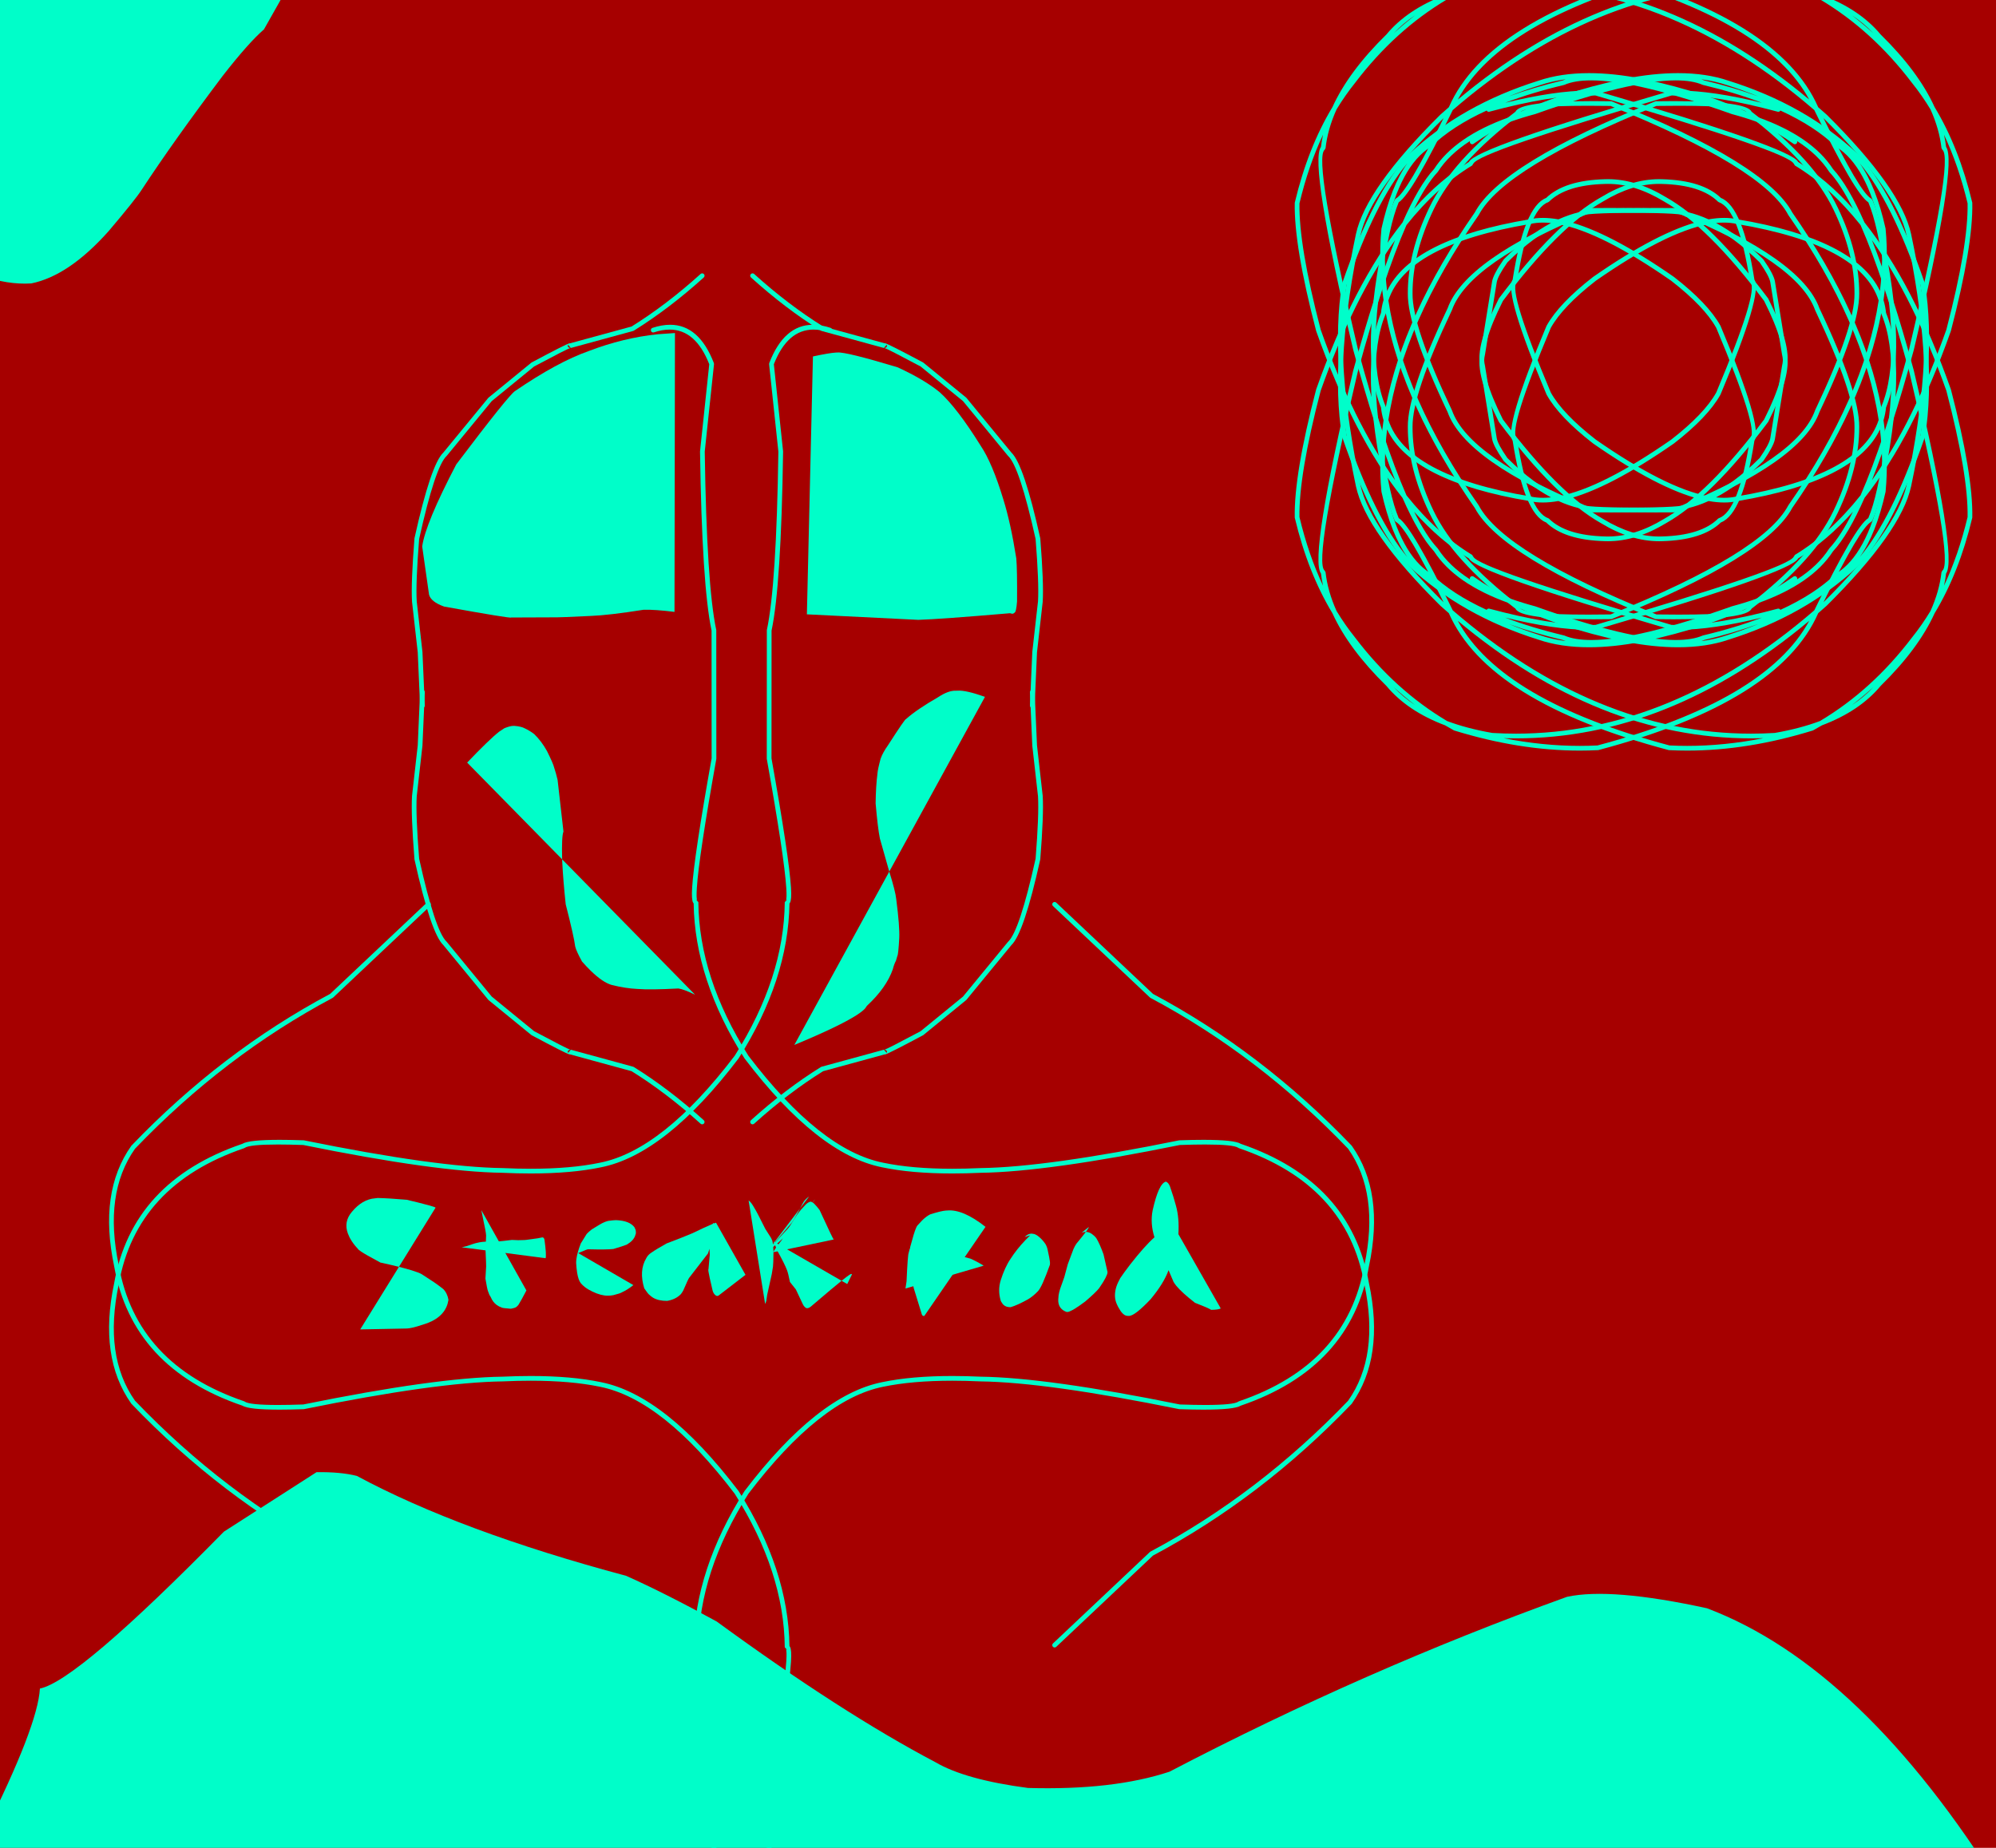 <?xml version="1.0" encoding="utf-8"?>
<svg xmlns="http://www.w3.org/2000/svg" xmlns:xlink="http://www.w3.org/1999/xlink" version= "1.1" width="2700px" height="2500px" viewBox="-990 -570 2700 2500">
<rect x="-990" y="-570" width="2700" height="2500" fill="rgb(166,0,0)"/>
<g id="layer1">
<g style="fill:rgb(0,254,202); fill-opacity:1.0; stroke-linejoin: miter">
<path d="M27.982,-200.178C27.111,-200.178,26.243,-199.823,25.613,-199.126C24.432,-197.818,24.535,-195.8,25.843,-194.619Q72.638,-152.353,120.479,-122.625L121.322,-122.258L205.67,-99.209L209.426,-103.58L209.428,-103.58Q210.679,-100.759,207.834,-99.496L207.834,-99.496Q207.216,-99.222,206.671,-99.222Q206.434,-99.222,206.211,-99.274L206.209,-99.274Q210.309,-98.198,255.303,-74.195L255.3,-74.195L312.65,-27.345L373.337,46.517L373.634,46.831Q389.082,61.149,410.864,159.251L410.86,159.251Q415.575,218.716,414.12,243.608L414.115,243.608L406.398,311.945L406.381,312.163L403.216,384.486C403.139,386.247,404.503,387.736,406.264,387.813C406.311,387.815,406.359,387.817,406.406,387.817C408.104,387.817,409.516,386.478,409.591,384.765L412.751,312.552L420.475,244.163L420.49,243.991Q421.975,218.609,417.201,158.495L417.135,158.057Q395.016,58.377,378.154,42.323L378.151,42.323L317.379,-31.641L316.933,-32.087L259.091,-79.339L258.574,-79.683Q212.454,-104.29,207.726,-105.473L207.726,-105.473Q207.155,-105.616,206.632,-105.616Q206.54,-105.616,206.45,-105.611L206.45,-105.611L123.456,-128.29L123.454,-128.29Q76.299,-157.646,30.12,-199.355C29.51,-199.906,28.745,-200.178,27.982,-200.178 Z"/>
</g>
<g style="fill:rgb(0,254,202); fill-opacity:1.0; stroke-linejoin: miter">
<path d="M-40.147,951.13C-39.276,951.13,-38.408,950.775,-37.778,950.078C-36.597,948.77,-36.7,946.753,-38.007,945.571Q-84.803,903.305,-132.644,873.577L-133.487,873.21L-217.835,850.161L-221.591,854.532L-221.593,854.532Q-222.844,851.711,-219.999,850.448L-219.999,850.448Q-219.381,850.174,-218.836,850.174Q-218.599,850.174,-218.376,850.226L-218.374,850.226Q-222.474,849.15,-267.467,825.147L-267.465,825.147L-324.815,778.298L-385.502,704.436L-385.799,704.121Q-401.247,689.803,-423.028,591.701L-423.024,591.701Q-427.74,532.236,-426.284,507.344L-426.28,507.344L-418.563,439.007L-418.546,438.789L-415.38,366.466C-415.303,364.705,-416.668,363.216,-418.429,363.139C-418.476,363.137,-418.523,363.136,-418.57,363.136C-420.268,363.136,-421.681,364.474,-421.756,366.187L-424.916,438.4L-432.64,506.789L-432.654,506.961Q-434.14,532.343,-429.366,592.457L-429.3,592.895Q-407.18,692.576,-390.319,708.63L-390.316,708.63L-329.544,782.594L-329.097,783.039L-271.256,830.291L-270.739,830.635Q-224.619,855.242,-219.891,856.425L-219.891,856.425Q-219.32,856.568,-218.797,856.568Q-218.705,856.568,-218.615,856.563L-218.615,856.563L-135.62,879.242L-135.619,879.242Q-88.464,908.598,-42.285,950.307C-41.674,950.858,-40.909,951.13,-40.147,951.13 Z"/>
</g>
<g style="fill:rgb(0,254,202); fill-opacity:1.0; stroke-linejoin: miter">
<path d="M-40.147,-200.178C-39.276,-200.178,-38.408,-199.823,-37.778,-199.126C-36.597,-197.818,-36.7,-195.8,-38.007,-194.619Q-84.803,-152.353,-132.644,-122.625L-133.487,-122.258L-217.835,-99.209L-221.591,-103.58L-221.593,-103.58Q-222.844,-100.759,-219.999,-99.496L-219.999,-99.496Q-219.381,-99.222,-218.836,-99.222Q-218.599,-99.222,-218.376,-99.274L-218.374,-99.274Q-222.474,-98.198,-267.467,-74.195L-267.465,-74.195L-324.815,-27.345L-385.502,46.517L-385.799,46.831Q-401.247,61.149,-423.028,159.251L-423.024,159.251Q-427.74,218.716,-426.284,243.608L-426.28,243.608L-418.563,311.945L-418.546,312.163L-415.38,384.486C-415.303,386.247,-416.668,387.736,-418.429,387.813C-418.476,387.815,-418.523,387.817,-418.57,387.817C-420.268,387.817,-421.681,386.478,-421.756,384.765L-424.916,312.552L-432.64,244.163L-432.654,243.991Q-434.14,218.609,-429.366,158.495L-429.3,158.057Q-407.18,58.377,-390.319,42.323L-390.316,42.323L-329.544,-31.641L-329.097,-32.087L-271.256,-79.339L-270.739,-79.683Q-224.619,-104.29,-219.891,-105.473L-219.891,-105.473Q-219.32,-105.616,-218.797,-105.616Q-218.705,-105.616,-218.615,-105.611L-218.615,-105.611L-135.62,-128.29L-135.619,-128.29Q-88.464,-157.646,-42.285,-199.355C-41.674,-199.906,-40.909,-200.178,-40.147,-200.178 Z"/>
</g>
<g style="fill:rgb(0,254,202); fill-opacity:1.0; stroke-linejoin: miter">
<path d="M27.982,951.13C27.111,951.13,26.243,950.775,25.613,950.078C24.432,948.77,24.535,946.753,25.843,945.571Q72.638,903.305,120.479,873.577L121.322,873.21L205.67,850.161L209.426,854.532L209.428,854.532Q210.679,851.711,207.834,850.448L207.834,850.448Q207.216,850.174,206.671,850.174Q206.434,850.174,206.211,850.226L206.209,850.226Q210.309,849.15,255.303,825.147L255.3,825.147L312.65,778.298L373.337,704.436L373.634,704.121Q389.082,689.803,410.864,591.701L410.86,591.701Q415.575,532.236,414.12,507.344L414.115,507.344L406.398,439.007L406.381,438.789L403.216,366.466C403.139,364.705,404.503,363.216,406.264,363.139C406.311,363.137,406.359,363.136,406.406,363.136C408.104,363.136,409.516,364.474,409.591,366.187L412.751,438.4L420.475,506.789L420.49,506.961Q421.975,532.343,417.201,592.457L417.135,592.895Q395.016,692.576,378.154,708.63L378.151,708.63L317.379,782.594L316.933,783.039L259.091,830.291L258.574,830.635Q212.454,855.242,207.726,856.425L207.726,856.425Q207.155,856.568,206.632,856.568Q206.54,856.568,206.45,856.563L206.45,856.563L123.456,879.242L123.454,879.242Q76.299,908.598,30.12,950.307C29.51,950.858,28.745,951.13,27.982,951.13 Z"/>
</g>
<g style="fill:rgb(0,254,202); fill-opacity:1.0; stroke-linejoin: miter">
<path d="M436.568,650.294C435.72,650.294,434.874,650.63,434.247,651.295C433.037,652.577,433.096,654.596,434.378,655.805L565.546,779.566L566.235,780.061Q712.775,858.119,833.61,984.158L833.601,984.158Q876.185,1044.583,855.541,1141.935L855.52,1142.042Q831.865,1276.079,685.991,1325.812L685.157,1326.242Q678.808,1330.812,640.271,1330.812Q625.506,1330.812,606.018,1330.141L606.012,1330.141Q426.956,1293.768,336.577,1292.535L336.574,1292.535Q316.556,1291.618,298.241,1291.618Q243.09,1291.618,203.369,1299.934L203.369,1299.934Q116.005,1317.351,17.216,1447.155L17.058,1447.382Q-50.19,1553.707,-51.699,1656.966L-51.7,1656.966Q-52.075,1657.386,-52.392,1657.927L-52.392,1657.927Q-54.762,1661.966,-53.74,1678.336Q-51.109,1720.478,-27.379,1853.215L-27.379,1853.215L-27.463,2026.097L-27.463,2026.097Q-40.449,2087.274,-43.07,2268.325L-43.052,2268.707L-30.574,2386.457L-30.574,2386.457Q-48.969,2433.324,-84.168,2433.324Q-94.105,2433.324,-105.383,2429.588C-105.716,2429.478,-106.054,2429.425,-106.386,2429.425C-107.725,2429.425,-108.971,2430.274,-109.415,2431.613C-109.969,2433.286,-109.062,2435.092,-107.389,2435.646Q-94.681,2439.856,-83.525,2439.856Q-44.385,2439.856,-24.343,2388.044L-24.146,2386.556L-36.686,2268.229L-36.686,2268.229Q-34.063,2087.47,-21.152,2027.1L-21.082,2026.434L-20.997,1852.933L-21.047,1852.37Q-44.76,1719.759,-47.371,1677.938Q-48.267,1663.578,-46.9,1661.177L-46.901,1661.177Q-47.296,1661.825,-48.33,1661.889L-45.338,1658.734Q-44.383,1556.52,22.377,1450.911L22.376,1450.911Q119.674,1323.107,204.646,1306.187L204.677,1306.18Q243.755,1297.998,298.216,1297.998Q316.415,1297.998,336.331,1298.912L336.434,1298.915Q426.28,1300.13,605,1336.447L605.525,1336.509Q623.631,1337.136,637.888,1337.136Q679.796,1337.136,688.435,1331.723L688.428,1331.723Q837.466,1280.747,861.786,1143.258L861.784,1143.258Q883.045,1042.994,838.651,980.247L838.35,979.882Q716.918,853.178,569.627,774.637L569.621,774.637L438.757,651.164C438.141,650.582,437.354,650.294,436.568,650.294 Z"/>
</g>
<g style="fill:rgb(0,254,202); fill-opacity:1.0; stroke-linejoin: miter">
<path d="M-410.342,1658.941C-409.494,1658.941,-408.648,1658.605,-408.021,1657.94C-406.811,1656.658,-406.87,1654.639,-408.152,1653.429L-539.32,1529.669L-540.009,1529.174Q-686.549,1451.116,-807.384,1325.077L-807.375,1325.077Q-849.959,1264.652,-829.315,1167.3L-829.294,1167.193Q-805.638,1033.156,-659.765,983.423L-658.931,982.993Q-652.582,978.423,-614.045,978.423Q-599.28,978.423,-579.792,979.094L-579.785,979.094Q-400.73,1015.467,-310.351,1016.7L-310.348,1016.7Q-290.33,1017.617,-272.015,1017.617Q-216.864,1017.617,-177.143,1009.301L-177.143,1009.301Q-89.779,991.884,9.01,862.08L9.168,861.853Q76.416,755.527,77.925,652.268L77.926,652.268Q78.301,651.849,78.618,651.308L78.618,651.308Q80.988,647.269,79.966,630.899Q77.335,588.756,53.605,456.02L53.605,456.02L53.689,283.138L53.69,283.138Q66.675,221.961,69.296,40.91L69.278,40.528L56.8,-77.223L56.8,-77.223Q75.195,-124.089,110.394,-124.089Q120.331,-124.089,131.609,-120.353C131.942,-120.243,132.28,-120.19,132.613,-120.19C133.951,-120.19,135.197,-121.039,135.641,-122.379C136.195,-124.052,135.288,-125.857,133.615,-126.411Q120.907,-130.621,109.751,-130.621Q70.611,-130.621,50.57,-78.809L50.372,-77.321L62.912,41.006L62.912,41.006Q60.289,221.764,47.378,282.135L47.308,282.801L47.223,456.302L47.273,456.865Q70.986,589.475,73.597,631.297Q74.493,645.657,73.126,648.058L73.127,648.058Q73.522,647.41,74.556,647.346L71.565,650.501Q70.609,752.715,3.85,858.324L3.85,858.324Q-93.448,986.128,-178.42,1003.048L-178.451,1003.054Q-217.529,1011.236,-271.99,1011.236Q-290.189,1011.236,-310.105,1010.323L-310.208,1010.32Q-400.054,1009.105,-578.774,972.788L-579.299,972.726Q-597.405,972.099,-611.662,972.099Q-653.57,972.099,-662.209,977.512L-662.202,977.512Q-811.24,1028.488,-835.56,1165.977L-835.558,1165.977Q-856.819,1266.241,-812.425,1328.988L-812.124,1329.353Q-690.692,1456.057,-543.401,1534.597L-543.395,1534.597L-412.531,1658.071C-411.915,1658.653,-411.127,1658.941,-410.342,1658.941 Z"/>
</g>
<g style="fill:rgb(0,254,202); fill-opacity:1.0; stroke-linejoin: miter">
<path d="M-410.342,650.294C-409.494,650.294,-408.648,650.63,-408.021,651.295C-406.811,652.577,-406.87,654.596,-408.152,655.805L-539.32,779.566L-540.009,780.061Q-686.549,858.119,-807.384,984.158L-807.375,984.158Q-849.959,1044.583,-829.315,1141.935L-829.294,1142.042Q-805.638,1276.079,-659.765,1325.812L-658.931,1326.242Q-652.582,1330.812,-614.045,1330.812Q-599.28,1330.812,-579.792,1330.141L-579.785,1330.141Q-400.73,1293.768,-310.351,1292.535L-310.348,1292.535Q-290.33,1291.618,-272.015,1291.618Q-216.864,1291.618,-177.143,1299.934L-177.143,1299.934Q-89.779,1317.351,9.01,1447.155L9.168,1447.382Q76.416,1553.707,77.925,1656.966L77.926,1656.966Q78.301,1657.386,78.618,1657.927L78.618,1657.927Q80.988,1661.966,79.966,1678.336Q77.335,1720.478,53.605,1853.215L53.605,1853.215L53.689,2026.097L53.69,2026.097Q66.675,2087.274,69.296,2268.325L69.278,2268.707L56.8,2386.457L56.8,2386.457Q75.195,2433.324,110.394,2433.324Q120.331,2433.324,131.609,2429.588C131.942,2429.478,132.28,2429.425,132.613,2429.425C133.951,2429.425,135.197,2430.274,135.641,2431.613C136.195,2433.286,135.288,2435.092,133.615,2435.646Q120.907,2439.856,109.751,2439.856Q70.611,2439.856,50.57,2388.044L50.372,2386.556L62.912,2268.229L62.912,2268.229Q60.289,2087.47,47.378,2027.1L47.308,2026.434L47.223,1852.933L47.273,1852.37Q70.986,1719.759,73.597,1677.938Q74.493,1663.578,73.126,1661.177L73.127,1661.177Q73.522,1661.825,74.556,1661.889L71.565,1658.734Q70.609,1556.52,3.85,1450.911L3.85,1450.911Q-93.448,1323.107,-178.42,1306.187L-178.451,1306.18Q-217.529,1297.998,-271.99,1297.998Q-290.189,1297.998,-310.105,1298.912L-310.208,1298.915Q-400.054,1300.13,-578.774,1336.447L-579.299,1336.509Q-597.405,1337.136,-611.662,1337.136Q-653.57,1337.136,-662.209,1331.723L-662.202,1331.723Q-811.24,1280.747,-835.56,1143.258L-835.558,1143.258Q-856.819,1042.994,-812.425,980.247L-812.124,979.882Q-690.692,853.178,-543.401,774.637L-543.395,774.637L-412.531,651.164C-411.915,650.582,-411.127,650.294,-410.342,650.294 Z"/>
</g>
<g style="fill:rgb(0,254,202); fill-opacity:1.0; stroke-linejoin: miter">
<path d="M436.568,1658.941C435.72,1658.941,434.874,1658.605,434.247,1657.94C433.037,1656.658,433.096,1654.639,434.378,1653.429L565.546,1529.669L566.235,1529.174Q712.775,1451.116,833.61,1325.077L833.601,1325.077Q876.185,1264.652,855.541,1167.3L855.52,1167.193Q831.865,1033.156,685.991,983.423L685.157,982.993Q678.808,978.423,640.271,978.423Q625.506,978.423,606.018,979.094L606.012,979.094Q426.956,1015.467,336.577,1016.7L336.574,1016.7Q316.556,1017.617,298.241,1017.617Q243.09,1017.617,203.369,1009.301L203.369,1009.301Q116.005,991.884,17.216,862.08L17.058,861.853Q-50.19,755.527,-51.699,652.268L-51.7,652.268Q-52.075,651.849,-52.392,651.308L-52.392,651.308Q-54.762,647.269,-53.74,630.899Q-51.109,588.756,-27.379,456.02L-27.379,456.02L-27.463,283.138L-27.463,283.138Q-40.449,221.961,-43.07,40.91L-43.052,40.528L-30.574,-77.223L-30.574,-77.223Q-48.969,-124.089,-84.168,-124.089Q-94.105,-124.089,-105.383,-120.353C-105.716,-120.243,-106.054,-120.19,-106.386,-120.19C-107.725,-120.19,-108.971,-121.039,-109.415,-122.379C-109.969,-124.052,-109.062,-125.857,-107.389,-126.411Q-94.681,-130.621,-83.525,-130.621Q-44.385,-130.621,-24.343,-78.809L-24.146,-77.321L-36.686,41.006L-36.686,41.006Q-34.063,221.764,-21.152,282.135L-21.082,282.801L-20.997,456.302L-21.047,456.865Q-44.76,589.475,-47.371,631.297Q-48.267,645.657,-46.9,648.058L-46.901,648.058Q-47.296,647.41,-48.33,647.346L-45.338,650.501Q-44.383,752.715,22.377,858.324L22.376,858.324Q119.674,986.128,204.646,1003.048L204.677,1003.054Q243.755,1011.236,298.216,1011.236Q316.415,1011.236,336.331,1010.323L336.434,1010.32Q426.28,1009.105,605,972.788L605.525,972.726Q623.631,972.099,637.888,972.099Q679.796,972.099,688.435,977.512L688.428,977.512Q837.466,1028.488,861.786,1165.977L861.784,1165.977Q883.045,1266.241,838.651,1328.988L838.35,1329.353Q716.918,1456.057,569.627,1534.597L569.621,1534.597L438.757,1658.071C438.141,1658.653,437.354,1658.941,436.568,1658.941 Z"/>
</g>
<g style="fill:rgb(0,254,202); fill-opacity:1.0; stroke-linejoin: miter">
<path d="M1311.528,-462.701Q1330.101,-460.248,1346.181,-454.765L1346.258,-454.74Q1368.159,-447.885,1388.559,-439.516L1388.559,-439.516Q1355.465,-451.652,1315.408,-461.208L1315.395,-461.208Q1313.526,-462.005,1311.515,-462.701 Z M1276.67,-461.25Q1299.216,-461.25,1313.106,-455.246L1313.633,-455.071Q1357.758,-444.561,1393.27,-430.941L1393.27,-430.941Q1325.582,-447.397,1281.209,-447.397Q1275.579,-447.397,1270.324,-447.132L1269.588,-447.007Q1005.328,-369.593,997.063,-350.94L997.053,-350.94Q957.875,-326.987,922.909,-287.693L922.909,-287.693Q939.322,-320.673,954.653,-337.115L955.002,-337.564Q970.063,-360.961,998.461,-379.177L998.471,-379.177C998.112,-378.22,998.219,-377.108,998.855,-376.211C999.476,-375.333,1000.461,-374.864,1001.461,-374.864C1002.099,-374.864,1002.743,-375.055,1003.303,-375.452Q1026.143,-391.629,1053.566,-405.41L1053.555,-405.41Q1069.077,-410.944,1086.684,-415.668L1086.928,-415.745Q1214.599,-461.25,1276.67,-461.25 Z M1320.304,-266.628Q1354.961,-250.435,1390.415,-214.889L1390.401,-214.889Q1403.135,-196.514,1404.657,-188.39L1404.656,-188.39L1420.572,-90.294L1420.628,-90.025Q1427.232,-63.862,1396.325,-2.463L1396.311,-2.463Q1320.432,98.512,1260.399,132.344L1260.314,132.394Q1221.576,155.843,1185.102,155.843Q1183.197,155.843,1181.297,155.779L1181.271,155.778Q1128.398,154.43,1105.361,131.749L1104.184,131.014Q1077.344,121.538,1062.333,24.442L1061.51,22.75Q1050.128,10.58,1107.738,-126.311L1107.727,-126.311Q1123.874,-155.302,1168.73,-190.163L1168.723,-190.163Q1262.807,-255.616,1320.291,-266.628 Z M897.17,-245.086Q870.106,-177.251,840.555,-68.846L840.528,-68.74Q780.787,184.325,796.864,205.873L796.856,205.873Q797.831,214.119,799.689,222.417L799.689,222.417Q780.001,180.603,767.806,129.587L767.798,129.587Q766.737,72.769,796.458,-41.209L796.45,-41.209Q840.667,-165.996,897.161,-245.086 Z M1525.766,-348.976L1525.766,-348.976Q1569.023,-297.159,1607.758,-184.535L1607.742,-184.535Q1624.505,-81.085,1588.923,86.671L1588.923,86.671Q1576.055,146.216,1476.646,244.802L1476.646,244.802Q1526.696,143.151,1541.247,136.006L1542.777,134.392Q1549.815,117.864,1555.449,92.443L1555.453,92.425L1555.453,92.425Q1591.326,-74.035,1561.305,-146.583L1561.289,-146.583Q1560.373,-155.561,1557.819,-163.977L1557.803,-163.977Q1565.126,-213.434,1560.656,-260.541L1560.593,-260.934Q1547.959,-317.534,1525.751,-348.976 Z M1193.864,-282.257Q1281.184,-282.257,1288.032,-278.648L1288.038,-278.648Q1286.062,-279.964,1287.486,-282.114L1287.499,-282.114L1289.465,-277.241Q1299.882,-274.952,1310.373,-270.878L1310.36,-270.878Q1253.079,-256.623,1165.079,-195.401L1164.944,-195.302Q1118.899,-159.541,1102.111,-129.341L1101.959,-129.029Q1044.161,8.272,1056.165,26.241L1056.154,26.241Q1071.574,125.233,1101.398,136.786L1101.387,136.786Q1126.274,160.759,1181.109,162.157L1181.106,162.157Q1183.106,162.224,1185.111,162.224Q1223.318,162.224,1263.535,137.903L1263.533,137.903Q1324.816,103.367,1401.627,1.086L1401.925,0.606Q1433.861,-62.774,1426.882,-91.316L1426.871,-91.316L1410.943,-189.488L1410.929,-189.565Q1409.145,-199.093,1395.45,-218.808L1395.09,-219.239Q1362.976,-251.472,1331.296,-268.272L1331.283,-268.272Q1336.862,-268.856,1342.048,-268.856Q1351.169,-268.856,1359.075,-267.05L1359.256,-267.014Q1526.961,-238.798,1551.286,-163.448L1551.271,-163.448Q1531.56,-33.358,1429.144,113.587L1428.944,113.915Q1394.902,178.018,1188.655,261.291L1188.643,261.291Q1172.423,261.53,1158.346,261.53Q1066.725,261.53,1065.949,251.392L1064.707,249.102Q979.173,183.64,949.154,120.976L949.154,120.976L949.152,120.972Q920.624,61.605,920.758,7.561L920.758,7.514Q920.217,-36.963,974.024,-150.335L974.147,-150.631Q997.014,-214.725,1161.447,-282.15L1161.436,-282.15Q1178.841,-282.257,1193.864,-282.257 Z M895.508,359.824Q909.454,372.59,924.23,383.909L924.23,383.909Q907.896,373.134,895.499,359.824 Z M1281.25,-441.016Q1332.094,-441.016,1414.703,-418.869C1414.979,-418.795,1415.257,-418.759,1415.531,-418.759C1416.7,-418.759,1417.787,-419.407,1418.342,-420.443L1418.356,-420.443Q1464.719,-399.259,1493.364,-371.676L1493.902,-371.258Q1535.081,-345.863,1554.348,-259.619L1554.333,-259.619Q1558.16,-218.903,1553.028,-176.362L1553.028,-176.362Q1519.774,-246.449,1360.457,-273.283L1360.444,-273.283Q1352.001,-275.205,1342.302,-275.205Q1332.429,-275.205,1321.255,-273.214L1321.255,-273.214Q1306.926,-279.72,1292.685,-283.054L1292.672,-283.054Q1292.228,-283.525,1291.576,-283.959L1291.576,-283.959Q1291.377,-284.092,1291.156,-284.214L1291.155,-284.214Q1283.144,-288.625,1190.316,-288.625Q1176.493,-288.625,1160.79,-288.527L1159.601,-288.29Q992.087,-219.699,968.161,-152.845L968.152,-152.845Q913.818,-38.318,914.377,7.591L914.376,7.591Q914.252,63.077,943.4,123.736L943.4,123.736Q973.94,187.484,1060.031,253.558L1060.02,253.558Q1066.457,267.851,1165.389,267.851Q1176.757,267.851,1189.346,267.663L1190.492,267.431Q1398.991,183.317,1434.441,117.168L1434.427,117.168Q1531.404,-21.997,1554.864,-146.514L1554.88,-146.514Q1554.933,-146.025,1554.981,-145.534L1555.213,-144.611Q1584.787,-73.986,1549.214,91.081L1549.214,91.081Q1543.876,115.166,1537.313,130.924L1537.298,130.924Q1519.216,142.504,1464.456,255.203L1464.389,255.348Q1464.314,255.527,1464.237,255.705L1464.223,255.705Q1270.758,422.57,1060.633,422.57Q1044.659,422.57,1028.589,421.605L1028.579,421.605Q994.733,415.717,967.542,405.54L967.533,405.54Q897.15,363.701,843.275,292.838L843.221,292.768Q829.665,275.932,818.039,256.728L818.031,256.728Q805.977,230.107,803.078,204.126L801.845,201.945Q786.04,189.862,846.713,-67.168L846.712,-67.168Q881.495,-194.764,912.557,-265.493L912.548,-265.493Q953.889,-317.367,1001.438,-346.137L1002.958,-348.636L1002.968,-348.636Q1002.958,-348.501,1002.928,-348.425L1002.928,-348.425Q1009.381,-364.121,1271.017,-440.776L1271.004,-440.776Q1275.955,-441.016,1281.25,-441.016 Z M1457.344,269.931Q1398.777,377.921,1170.958,438.527L1170.947,438.527Q1159.062,439.124,1147.034,439.124Q1096.749,439.124,1043.961,428.693L1043.971,428.693Q1052.335,428.952,1060.673,428.952Q1267.123,428.952,1457.329,269.931 Z M1279.83,-471.063Q1246.901,-471.063,1207.886,-463.491L1207.832,-463.481Q1116.626,-444.169,1051.034,-411.277L1051.024,-411.277Q978.215,-385.211,949.769,-341.224L949.759,-341.224Q929.324,-319.162,907.162,-268.94L907.153,-268.94Q840.755,-185.367,790.42,-43.297L790.34,-43.037Q760.258,72.268,761.424,130.023L761.51,130.698Q779.148,204.693,812.401,259.739L812.393,259.739Q834.374,308.029,885.436,358.044L885.427,358.044Q913.822,392.12,964.757,411.309L964.748,411.309Q970.625,414.791,976.616,418.076L977.209,418.327Q1065.329,445.505,1147.031,445.505Q1159.399,445.505,1171.619,444.883L1172.276,444.78Q1416.796,379.801,1469.512,259.581L1469.497,259.581Q1475.233,254.619,1480.955,249.51L1481.076,249.396Q1581.899,149.424,1595.163,88.007L1595.166,87.995Q1631.057,-81.219,1613.982,-185.917L1613.851,-186.441Q1571.191,-310.538,1522.665,-362.105L1522.522,-362.247Q1451.939,-428.334,1348.244,-460.805L1348.241,-460.805Q1318.159,-471.063,1279.83,-471.063 Z"/>
</g>
<g style="fill:rgb(0,254,202); fill-opacity:1.0; stroke-linejoin: miter">
<path d="M1127.824,297.337Q1109.251,294.885,1093.171,289.401L1093.094,289.376Q1071.193,282.521,1050.793,274.152L1050.793,274.152Q1083.888,286.288,1123.944,295.844L1123.957,295.844Q1125.826,296.641,1127.837,297.337 Z M1162.682,295.886Q1140.136,295.886,1126.246,289.882L1125.719,289.707Q1081.594,279.198,1046.082,265.578L1046.082,265.578Q1113.77,282.033,1158.143,282.033Q1163.773,282.033,1169.028,281.768L1169.764,281.643Q1434.024,204.229,1442.289,185.576L1442.299,185.576Q1481.477,161.623,1516.443,122.33L1516.443,122.33Q1500.03,155.31,1484.699,171.752L1484.35,172.2Q1469.289,195.597,1440.891,213.813L1440.881,213.813C1441.24,212.856,1441.133,211.744,1440.498,210.847C1439.876,209.969,1438.891,209.501,1437.891,209.501C1437.253,209.501,1436.61,209.691,1436.05,210.088Q1413.209,226.265,1385.786,240.046L1385.797,240.046Q1370.275,245.58,1352.669,250.305L1352.424,250.381Q1224.753,295.886,1162.682,295.886 Z M1119.048,101.265Q1084.391,85.072,1048.937,49.526L1048.951,49.526Q1036.217,31.15,1034.695,23.026L1034.696,23.026L1018.78,-75.069L1018.725,-75.339Q1012.12,-101.502,1043.027,-162.901L1043.041,-162.901Q1118.92,-263.876,1178.953,-297.707L1179.038,-297.757Q1217.776,-321.207,1254.25,-321.207Q1256.155,-321.207,1258.055,-321.143L1258.081,-321.142Q1310.954,-319.794,1333.992,-297.113L1335.168,-296.378Q1362.008,-286.902,1377.019,-189.806L1377.842,-188.114Q1389.224,-175.944,1331.614,-39.053L1331.625,-39.053Q1315.478,-10.062,1270.622,24.799L1270.629,24.799Q1176.545,90.253,1119.061,101.265 Z M1542.182,79.722Q1569.246,11.887,1598.797,-96.518L1598.824,-96.624Q1658.565,-349.689,1642.488,-371.237L1642.496,-371.237Q1641.521,-379.483,1639.663,-387.781L1639.663,-387.781Q1659.351,-345.967,1671.546,-294.951L1671.554,-294.951Q1672.615,-238.133,1642.894,-124.155L1642.902,-124.155Q1598.685,0.633,1542.191,79.722 Z M913.586,183.612L913.586,183.612Q870.329,131.795,831.594,19.171L831.61,19.171Q814.847,-84.279,850.429,-252.035L850.429,-252.035Q863.297,-311.58,962.706,-410.166L962.706,-410.166Q912.657,-308.514,898.105,-301.37L896.575,-299.756Q889.537,-283.227,883.903,-257.807L883.899,-257.789L883.899,-257.789Q848.027,-91.329,878.047,-18.781L878.063,-18.781Q878.979,-9.803,881.533,-1.387L881.549,-1.387Q874.226,48.07,878.697,95.177L878.759,95.571Q891.393,152.17,913.601,183.612 Z M1245.488,116.893Q1158.168,116.893,1151.32,113.285L1151.314,113.285Q1153.29,114.601,1151.866,116.751L1151.853,116.751L1149.887,111.878Q1139.47,109.588,1128.979,105.514L1128.992,105.514Q1186.273,91.259,1274.274,30.038L1274.409,29.938Q1320.454,-5.823,1337.241,-36.022L1337.393,-36.335Q1395.191,-173.635,1383.188,-191.605L1383.198,-191.605Q1367.778,-290.596,1337.955,-302.15L1337.966,-302.15Q1313.078,-326.123,1258.243,-327.521L1258.246,-327.521Q1256.246,-327.588,1254.241,-327.588Q1216.034,-327.588,1175.816,-303.267L1175.82,-303.267Q1114.536,-268.731,1037.725,-166.45L1037.427,-165.969Q1005.491,-102.59,1012.47,-74.047L1012.481,-74.047L1028.409,24.124L1028.423,24.201Q1030.207,33.729,1043.902,53.444L1044.262,53.876Q1076.376,86.108,1108.055,102.908L1108.069,102.908Q1102.49,103.492,1097.304,103.492Q1088.183,103.492,1080.277,101.686L1080.096,101.651Q912.391,73.434,888.066,-1.916L888.082,-1.916Q907.792,-132.006,1010.208,-278.951L1010.408,-279.278Q1044.45,-343.382,1250.697,-426.655L1250.709,-426.655Q1266.929,-426.894,1281.006,-426.894Q1372.627,-426.894,1373.403,-416.756L1374.645,-414.466Q1460.179,-349.004,1490.198,-286.34L1490.198,-286.34L1490.2,-286.336Q1518.727,-226.969,1518.594,-172.924L1518.594,-172.878Q1519.135,-128.401,1465.328,-15.028L1465.205,-14.733Q1442.338,49.361,1277.905,116.786L1277.916,116.786Q1260.511,116.893,1245.488,116.893 Z M1543.844,-525.188Q1529.898,-537.954,1515.123,-549.273L1515.123,-549.273Q1531.456,-538.498,1543.853,-525.188 Z M1158.102,275.652Q1107.258,275.652,1024.649,253.505C1024.373,253.431,1024.095,253.395,1023.821,253.395C1022.652,253.395,1021.565,254.043,1021.01,255.079L1020.996,255.079Q974.633,233.895,945.988,206.312L945.45,205.894Q904.271,180.499,885.004,94.255L885.019,94.255Q881.192,53.54,886.324,10.998L886.324,10.998Q919.578,81.086,1078.895,107.92L1078.908,107.92Q1087.351,109.841,1097.05,109.841Q1106.923,109.841,1118.097,107.851L1118.097,107.851Q1132.426,114.356,1146.667,117.69L1146.68,117.69Q1147.124,118.161,1147.776,118.596L1147.776,118.596Q1147.975,118.728,1148.196,118.85L1148.197,118.85Q1156.208,123.261,1249.036,123.261Q1262.859,123.261,1278.562,123.164L1279.752,122.926Q1447.265,54.335,1471.191,-12.519L1471.2,-12.519Q1525.534,-127.045,1524.975,-172.955L1524.976,-172.955Q1525.101,-228.441,1495.952,-289.1L1495.952,-289.1Q1465.412,-352.848,1379.321,-418.922L1379.332,-418.922Q1372.895,-433.215,1273.963,-433.215Q1262.595,-433.215,1250.006,-433.026L1248.86,-432.795Q1040.361,-348.681,1004.911,-282.532L1004.926,-282.532Q907.948,-143.367,884.488,-18.849L884.472,-18.849Q884.419,-19.339,884.371,-19.829L884.139,-20.752Q854.565,-91.378,890.138,-256.445L890.138,-256.445Q895.476,-280.53,902.039,-296.288L902.054,-296.288Q920.136,-307.868,974.896,-420.567L974.962,-420.712Q975.038,-420.89,975.115,-421.069L975.13,-421.069Q1168.594,-587.933,1378.718,-587.933Q1394.693,-587.933,1410.763,-586.969L1410.774,-586.969Q1444.619,-581.08,1471.81,-570.904L1471.82,-570.904Q1542.203,-529.065,1596.076,-458.202L1596.131,-458.132Q1609.687,-441.296,1621.313,-422.092L1621.322,-422.092Q1633.375,-395.471,1636.274,-369.49L1637.507,-367.309Q1653.312,-355.225,1592.639,-98.196L1592.64,-98.196Q1557.857,29.4,1526.795,100.129L1526.804,100.129Q1485.463,152.003,1437.914,180.774L1436.394,183.272L1436.384,183.272Q1436.394,183.138,1436.424,183.061L1436.424,183.061Q1429.971,198.757,1168.335,275.412L1168.348,275.412Q1163.397,275.652,1158.102,275.652 Z M982.008,-435.295Q1040.575,-543.285,1268.394,-603.891L1268.406,-603.891Q1280.29,-604.488,1292.318,-604.488Q1342.603,-604.488,1395.391,-594.057L1395.381,-594.057Q1387.017,-594.316,1378.679,-594.316Q1172.229,-594.316,982.023,-435.295 Z M1159.522,305.7Q1192.451,305.7,1231.467,298.128L1231.52,298.117Q1322.726,278.805,1388.318,245.914L1388.328,245.914Q1461.137,219.847,1489.583,175.86L1489.593,175.86Q1510.028,153.798,1532.19,103.576L1532.199,103.576Q1598.598,20.003,1648.932,-122.067L1649.012,-122.327Q1679.094,-237.632,1677.928,-295.386L1677.842,-296.062Q1660.204,-370.057,1626.951,-425.102L1626.959,-425.102Q1604.978,-473.393,1553.916,-523.407L1553.925,-523.407Q1525.53,-557.484,1474.595,-576.672L1474.604,-576.672Q1468.727,-580.155,1462.736,-583.439L1462.143,-583.691Q1374.023,-610.869,1292.321,-610.869Q1279.953,-610.869,1267.733,-610.246L1267.076,-610.144Q1022.556,-545.165,969.84,-424.945L969.855,-424.945Q964.119,-419.982,958.398,-414.874L958.276,-414.76Q857.453,-314.787,844.189,-253.37L844.186,-253.359Q808.295,-84.144,825.37,20.554L825.501,21.077Q868.161,145.174,916.687,196.741L916.83,196.884Q987.413,262.97,1091.108,295.441L1091.111,295.441Q1121.194,305.7,1159.522,305.7 Z"/>
</g>
<g style="fill:rgb(0,254,202); fill-opacity:1.0; stroke-linejoin: miter">
<path d="M1127.824,-462.701Q1109.251,-460.248,1093.171,-454.765L1093.094,-454.74Q1071.193,-447.885,1050.793,-439.516L1050.793,-439.516Q1083.888,-451.652,1123.944,-461.208L1123.957,-461.208Q1125.826,-462.005,1127.837,-462.701 Z M1162.682,-461.25Q1140.136,-461.25,1126.246,-455.246L1125.719,-455.071Q1081.594,-444.561,1046.082,-430.941L1046.082,-430.941Q1113.77,-447.397,1158.143,-447.397Q1163.773,-447.397,1169.028,-447.132L1169.764,-447.007Q1434.024,-369.593,1442.289,-350.94L1442.299,-350.94Q1481.477,-326.987,1516.443,-287.693L1516.443,-287.693Q1500.03,-320.673,1484.699,-337.115L1484.35,-337.564Q1469.289,-360.961,1440.891,-379.177L1440.881,-379.177C1441.24,-378.22,1441.133,-377.108,1440.498,-376.211C1439.876,-375.333,1438.891,-374.864,1437.891,-374.864C1437.253,-374.864,1436.61,-375.055,1436.05,-375.452Q1413.209,-391.629,1385.786,-405.41L1385.797,-405.41Q1370.275,-410.944,1352.669,-415.668L1352.424,-415.745Q1224.753,-461.25,1162.682,-461.25 Z M1119.048,-266.628Q1084.391,-250.435,1048.937,-214.889L1048.951,-214.889Q1036.217,-196.514,1034.695,-188.39L1034.696,-188.39L1018.78,-90.294L1018.725,-90.025Q1012.12,-63.862,1043.027,-2.463L1043.041,-2.463Q1118.92,98.512,1178.953,132.344L1179.038,132.394Q1217.776,155.843,1254.25,155.843Q1256.155,155.843,1258.055,155.779L1258.081,155.778Q1310.954,154.43,1333.992,131.749L1335.168,131.014Q1362.008,121.538,1377.019,24.442L1377.842,22.75Q1389.224,10.58,1331.614,-126.311L1331.625,-126.311Q1315.478,-155.302,1270.622,-190.163L1270.629,-190.163Q1176.545,-255.616,1119.061,-266.628 Z M1542.182,-245.086Q1569.246,-177.251,1598.797,-68.846L1598.824,-68.74Q1658.565,184.325,1642.488,205.873L1642.496,205.873Q1641.521,214.119,1639.663,222.417L1639.663,222.417Q1659.351,180.603,1671.546,129.587L1671.554,129.587Q1672.615,72.769,1642.894,-41.209L1642.902,-41.209Q1598.685,-165.996,1542.191,-245.086 Z M913.586,-348.976L913.586,-348.976Q870.329,-297.159,831.594,-184.535L831.61,-184.535Q814.847,-81.085,850.429,86.671L850.429,86.671Q863.297,146.216,962.706,244.802L962.706,244.802Q912.657,143.151,898.105,136.006L896.575,134.392Q889.537,117.864,883.903,92.443L883.899,92.425L883.899,92.425Q848.027,-74.035,878.047,-146.583L878.063,-146.583Q878.979,-155.561,881.533,-163.977L881.549,-163.977Q874.226,-213.434,878.697,-260.541L878.759,-260.934Q891.393,-317.534,913.601,-348.976 Z M1245.488,-282.257Q1158.168,-282.257,1151.32,-278.648L1151.314,-278.648Q1153.29,-279.964,1151.866,-282.114L1151.853,-282.114L1149.887,-277.241Q1139.47,-274.952,1128.979,-270.878L1128.992,-270.878Q1186.273,-256.623,1274.274,-195.401L1274.409,-195.302Q1320.454,-159.541,1337.241,-129.341L1337.393,-129.029Q1395.191,8.272,1383.188,26.241L1383.198,26.241Q1367.778,125.233,1337.955,136.786L1337.966,136.786Q1313.078,160.759,1258.243,162.157L1258.246,162.157Q1256.246,162.224,1254.241,162.224Q1216.034,162.224,1175.816,137.903L1175.82,137.903Q1114.536,103.367,1037.725,1.086L1037.427,0.606Q1005.491,-62.774,1012.47,-91.316L1012.481,-91.316L1028.409,-189.488L1028.423,-189.565Q1030.207,-199.093,1043.902,-218.808L1044.262,-219.239Q1076.376,-251.472,1108.055,-268.272L1108.069,-268.272Q1102.49,-268.856,1097.304,-268.856Q1088.183,-268.856,1080.277,-267.05L1080.096,-267.014Q912.391,-238.798,888.066,-163.448L888.082,-163.448Q907.792,-33.358,1010.208,113.587L1010.408,113.915Q1044.45,178.018,1250.697,261.291L1250.709,261.291Q1266.929,261.53,1281.006,261.53Q1372.627,261.53,1373.403,251.392L1374.645,249.102Q1460.179,183.64,1490.198,120.976L1490.198,120.976L1490.2,120.972Q1518.727,61.605,1518.594,7.561L1518.594,7.514Q1519.135,-36.963,1465.328,-150.335L1465.205,-150.631Q1442.338,-214.725,1277.905,-282.15L1277.916,-282.15Q1260.511,-282.257,1245.488,-282.257 Z M1543.844,359.824Q1529.898,372.59,1515.123,383.909L1515.123,383.909Q1531.456,373.134,1543.853,359.824 Z M1158.102,-441.016Q1107.258,-441.016,1024.649,-418.869C1024.373,-418.795,1024.095,-418.759,1023.821,-418.759C1022.652,-418.759,1021.565,-419.407,1021.01,-420.443L1020.996,-420.443Q974.633,-399.259,945.988,-371.676L945.45,-371.258Q904.271,-345.863,885.004,-259.619L885.019,-259.619Q881.192,-218.903,886.324,-176.362L886.324,-176.362Q919.578,-246.449,1078.895,-273.283L1078.908,-273.283Q1087.351,-275.205,1097.05,-275.205Q1106.923,-275.205,1118.097,-273.214L1118.097,-273.214Q1132.426,-279.72,1146.667,-283.054L1146.68,-283.054Q1147.124,-283.525,1147.776,-283.959L1147.776,-283.959Q1147.975,-284.092,1148.196,-284.214L1148.197,-284.214Q1156.208,-288.625,1249.036,-288.625Q1262.859,-288.625,1278.562,-288.527L1279.752,-288.29Q1447.265,-219.699,1471.191,-152.845L1471.2,-152.845Q1525.534,-38.318,1524.975,7.591L1524.976,7.591Q1525.101,63.077,1495.952,123.736L1495.952,123.736Q1465.412,187.484,1379.321,253.558L1379.332,253.558Q1372.895,267.851,1273.963,267.851Q1262.595,267.851,1250.006,267.663L1248.86,267.431Q1040.361,183.317,1004.911,117.168L1004.926,117.168Q907.948,-21.997,884.488,-146.514L884.472,-146.514Q884.419,-146.025,884.371,-145.534L884.139,-144.611Q854.565,-73.986,890.138,91.081L890.138,91.081Q895.476,115.166,902.039,130.924L902.054,130.924Q920.136,142.504,974.896,255.203L974.962,255.348Q975.038,255.527,975.115,255.705L975.13,255.705Q1168.594,422.57,1378.718,422.57Q1394.693,422.57,1410.763,421.605L1410.774,421.605Q1444.619,415.717,1471.81,405.54L1471.82,405.54Q1542.203,363.701,1596.076,292.838L1596.131,292.768Q1609.687,275.932,1621.313,256.728L1621.322,256.728Q1633.375,230.107,1636.274,204.126L1637.507,201.945Q1653.312,189.862,1592.639,-67.168L1592.64,-67.168Q1557.857,-194.764,1526.795,-265.493L1526.804,-265.493Q1485.463,-317.367,1437.914,-346.137L1436.394,-348.636L1436.384,-348.636Q1436.394,-348.501,1436.424,-348.425L1436.424,-348.425Q1429.971,-364.121,1168.335,-440.776L1168.348,-440.776Q1163.397,-441.016,1158.102,-441.016 Z M982.008,269.931Q1040.575,377.921,1268.394,438.527L1268.406,438.527Q1280.29,439.124,1292.318,439.124Q1342.603,439.124,1395.391,428.693L1395.381,428.693Q1387.017,428.952,1378.679,428.952Q1172.229,428.952,982.023,269.931 Z M1159.522,-471.063Q1192.451,-471.063,1231.467,-463.491L1231.52,-463.481Q1322.726,-444.169,1388.318,-411.277L1388.328,-411.277Q1461.137,-385.211,1489.583,-341.224L1489.593,-341.224Q1510.028,-319.162,1532.19,-268.94L1532.199,-268.94Q1598.598,-185.367,1648.932,-43.297L1649.012,-43.037Q1679.094,72.268,1677.928,130.023L1677.842,130.698Q1660.204,204.693,1626.951,259.739L1626.959,259.739Q1604.978,308.029,1553.916,358.044L1553.925,358.044Q1525.53,392.12,1474.595,411.309L1474.604,411.309Q1468.727,414.791,1462.736,418.076L1462.143,418.327Q1374.023,445.505,1292.321,445.505Q1279.953,445.505,1267.733,444.883L1267.076,444.78Q1022.556,379.801,969.84,259.581L969.855,259.581Q964.119,254.619,958.398,249.51L958.276,249.396Q857.453,149.424,844.189,88.007L844.186,87.995Q808.295,-81.219,825.37,-185.917L825.501,-186.441Q868.161,-310.538,916.687,-362.105L916.83,-362.247Q987.413,-428.334,1091.108,-460.805L1091.111,-460.805Q1121.194,-471.063,1159.522,-471.063 Z"/>
</g>
<g style="fill:rgb(0,254,202); fill-opacity:1.0; stroke-linejoin: miter">
<path d="M1311.528,297.337Q1330.101,294.885,1346.181,289.401L1346.258,289.376Q1368.159,282.521,1388.559,274.152L1388.559,274.152Q1355.465,286.288,1315.408,295.844L1315.395,295.844Q1313.526,296.641,1311.515,297.337 Z M1276.67,295.886Q1299.216,295.886,1313.106,289.882L1313.633,289.707Q1357.758,279.198,1393.27,265.578L1393.27,265.578Q1325.582,282.033,1281.209,282.033Q1275.579,282.033,1270.324,281.768L1269.588,281.643Q1005.328,204.229,997.063,185.576L997.053,185.576Q957.875,161.623,922.909,122.33L922.909,122.33Q939.322,155.31,954.653,171.752L955.002,172.2Q970.063,195.597,998.461,213.813L998.471,213.813C998.112,212.856,998.219,211.744,998.855,210.847C999.476,209.969,1000.461,209.501,1001.461,209.501C1002.099,209.501,1002.743,209.691,1003.303,210.088Q1026.143,226.265,1053.566,240.046L1053.555,240.046Q1069.077,245.58,1086.684,250.305L1086.928,250.381Q1214.599,295.886,1276.67,295.886 Z M1320.304,101.265Q1354.961,85.072,1390.415,49.526L1390.401,49.526Q1403.135,31.15,1404.657,23.026L1404.656,23.026L1420.572,-75.069L1420.628,-75.339Q1427.232,-101.502,1396.325,-162.901L1396.311,-162.901Q1320.432,-263.876,1260.399,-297.707L1260.314,-297.757Q1221.576,-321.207,1185.102,-321.207Q1183.197,-321.207,1181.297,-321.143L1181.271,-321.142Q1128.398,-319.794,1105.361,-297.113L1104.184,-296.378Q1077.344,-286.902,1062.333,-189.806L1061.51,-188.114Q1050.128,-175.944,1107.738,-39.053L1107.727,-39.053Q1123.874,-10.062,1168.73,24.799L1168.723,24.799Q1262.807,90.253,1320.291,101.265 Z M897.17,79.722Q870.106,11.887,840.555,-96.518L840.528,-96.624Q780.787,-349.689,796.864,-371.237L796.856,-371.237Q797.831,-379.483,799.689,-387.781L799.689,-387.781Q780.001,-345.967,767.806,-294.951L767.798,-294.951Q766.737,-238.133,796.458,-124.155L796.45,-124.155Q840.667,0.633,897.161,79.722 Z M1525.766,183.612L1525.766,183.612Q1569.023,131.795,1607.758,19.171L1607.742,19.171Q1624.505,-84.279,1588.923,-252.035L1588.923,-252.035Q1576.055,-311.58,1476.646,-410.166L1476.646,-410.166Q1526.696,-308.514,1541.247,-301.37L1542.777,-299.756Q1549.815,-283.227,1555.449,-257.807L1555.453,-257.789L1555.453,-257.789Q1591.326,-91.329,1561.305,-18.781L1561.289,-18.781Q1560.373,-9.803,1557.819,-1.387L1557.803,-1.387Q1565.126,48.07,1560.656,95.177L1560.593,95.571Q1547.959,152.17,1525.751,183.612 Z M1193.864,116.893Q1281.184,116.893,1288.032,113.285L1288.038,113.285Q1286.062,114.601,1287.486,116.751L1287.499,116.751L1289.465,111.878Q1299.882,109.588,1310.373,105.514L1310.36,105.514Q1253.079,91.259,1165.079,30.038L1164.944,29.938Q1118.899,-5.823,1102.111,-36.022L1101.959,-36.335Q1044.161,-173.635,1056.165,-191.605L1056.154,-191.605Q1071.574,-290.596,1101.398,-302.15L1101.387,-302.15Q1126.274,-326.123,1181.109,-327.521L1181.106,-327.521Q1183.106,-327.588,1185.111,-327.588Q1223.318,-327.588,1263.535,-303.267L1263.533,-303.267Q1324.816,-268.731,1401.627,-166.45L1401.925,-165.969Q1433.861,-102.59,1426.882,-74.047L1426.871,-74.047L1410.943,24.124L1410.929,24.201Q1409.145,33.729,1395.45,53.444L1395.09,53.876Q1362.976,86.108,1331.296,102.908L1331.283,102.908Q1336.862,103.492,1342.048,103.492Q1351.169,103.492,1359.075,101.686L1359.256,101.651Q1526.961,73.434,1551.286,-1.916L1551.271,-1.916Q1531.56,-132.006,1429.144,-278.951L1428.944,-279.278Q1394.902,-343.382,1188.655,-426.655L1188.643,-426.655Q1172.423,-426.894,1158.346,-426.894Q1066.725,-426.894,1065.949,-416.756L1064.707,-414.466Q979.173,-349.004,949.154,-286.34L949.154,-286.34L949.152,-286.336Q920.624,-226.969,920.758,-172.924L920.758,-172.878Q920.217,-128.401,974.024,-15.028L974.147,-14.733Q997.014,49.361,1161.447,116.786L1161.436,116.786Q1178.841,116.893,1193.864,116.893 Z M895.508,-525.188Q909.454,-537.954,924.23,-549.273L924.23,-549.273Q907.896,-538.498,895.499,-525.188 Z M1281.25,275.652Q1332.094,275.652,1414.703,253.505C1414.979,253.431,1415.257,253.395,1415.531,253.395C1416.7,253.395,1417.787,254.043,1418.342,255.079L1418.356,255.079Q1464.719,233.895,1493.364,206.312L1493.902,205.894Q1535.081,180.499,1554.348,94.255L1554.333,94.255Q1558.16,53.54,1553.028,10.998L1553.028,10.998Q1519.774,81.086,1360.457,107.92L1360.444,107.92Q1352.001,109.841,1342.302,109.841Q1332.429,109.841,1321.255,107.851L1321.255,107.851Q1306.926,114.356,1292.685,117.69L1292.672,117.69Q1292.228,118.161,1291.576,118.596L1291.576,118.596Q1291.377,118.728,1291.156,118.85L1291.155,118.85Q1283.144,123.261,1190.316,123.261Q1176.493,123.261,1160.79,123.164L1159.601,122.926Q992.087,54.335,968.161,-12.519L968.152,-12.519Q913.818,-127.045,914.377,-172.955L914.376,-172.955Q914.252,-228.441,943.4,-289.1L943.4,-289.1Q973.94,-352.848,1060.031,-418.922L1060.02,-418.922Q1066.457,-433.215,1165.389,-433.215Q1176.757,-433.215,1189.346,-433.026L1190.492,-432.795Q1398.991,-348.681,1434.441,-282.532L1434.427,-282.532Q1531.404,-143.367,1554.864,-18.849L1554.88,-18.849Q1554.933,-19.339,1554.981,-19.829L1555.213,-20.752Q1584.787,-91.378,1549.214,-256.445L1549.214,-256.445Q1543.876,-280.53,1537.313,-296.288L1537.298,-296.288Q1519.216,-307.868,1464.456,-420.567L1464.389,-420.712Q1464.314,-420.89,1464.237,-421.069L1464.223,-421.069Q1270.758,-587.933,1060.633,-587.933Q1044.659,-587.933,1028.589,-586.969L1028.579,-586.969Q994.733,-581.08,967.542,-570.904L967.533,-570.904Q897.15,-529.065,843.275,-458.202L843.221,-458.132Q829.665,-441.296,818.039,-422.092L818.031,-422.092Q805.977,-395.471,803.078,-369.49L801.845,-367.309Q786.04,-355.225,846.713,-98.196L846.712,-98.196Q881.495,29.4,912.557,100.129L912.548,100.129Q953.889,152.003,1001.438,180.774L1002.958,183.272L1002.968,183.272Q1002.958,183.138,1002.928,183.061L1002.928,183.061Q1009.381,198.757,1271.017,275.412L1271.004,275.412Q1275.955,275.652,1281.25,275.652 Z M1457.344,-435.295Q1398.777,-543.285,1170.958,-603.891L1170.947,-603.891Q1159.062,-604.488,1147.034,-604.488Q1096.749,-604.488,1043.961,-594.057L1043.971,-594.057Q1052.335,-594.316,1060.673,-594.316Q1267.123,-594.316,1457.329,-435.295 Z M1279.83,305.7Q1246.901,305.7,1207.886,298.128L1207.832,298.117Q1116.626,278.805,1051.034,245.914L1051.024,245.914Q978.215,219.847,949.769,175.86L949.759,175.86Q929.324,153.798,907.162,103.576L907.153,103.576Q840.755,20.003,790.42,-122.067L790.34,-122.327Q760.258,-237.632,761.424,-295.386L761.51,-296.062Q779.148,-370.057,812.401,-425.102L812.393,-425.102Q834.374,-473.393,885.436,-523.407L885.427,-523.407Q913.822,-557.484,964.757,-576.672L964.748,-576.672Q970.625,-580.155,976.616,-583.439L977.209,-583.691Q1065.329,-610.869,1147.031,-610.869Q1159.399,-610.869,1171.619,-610.246L1172.276,-610.144Q1416.796,-545.165,1469.512,-424.945L1469.497,-424.945Q1475.233,-419.982,1480.955,-414.874L1481.076,-414.76Q1581.899,-314.787,1595.163,-253.37L1595.166,-253.359Q1631.057,-84.144,1613.982,20.554L1613.851,21.077Q1571.191,145.174,1522.665,196.741L1522.522,196.884Q1451.939,262.97,1348.244,295.441L1348.241,295.441Q1318.159,305.7,1279.83,305.7 Z"/>
</g>
<g style="fill:rgb(0,254,201); fill-opacity:1.0; stroke-linejoin: miter">
<path d="M-561.86,1421.754L-687.12,1502.195Q-885.467,1704.227,-936.013,1714.474Q-938.834,1765.019,-1011.613,1910.293L-1022.277,2176.103L1717.169,1986.805Q1529.364,1685.38,1319.071,1605.861Q1189.34,1577.562,1129.782,1590.355Q856.148,1689.022,591.943,1826.985Q515.568,1852.257,400.58,1848.974Q315.834,1837.834,275.486,1814.187Q149.071,1747.652,-20.586,1623.715Q-91.51,1584.902,-142.991,1561.98Q-368.167,1501.689,-507.236,1426.818Q-529.032,1421.231,-561.86,1421.754"/>
</g>
<g style="fill:rgb(0,254,201); fill-opacity:1.0; stroke-linejoin: miter">
<path d="M-1001.324,-1022.458L-1005.436,-1021.964Q-1022.449,-1018.868,-1070.265,-980.774Q-1079.016,-973.385,-1088.09,-956.925L-1014.05,-196.987Q-980.032,-184.594,-947.709,-186.547Q-896.922,-196.802,-843.053,-257.304Q-806.718,-300.136,-798.332,-313.279Q-754.794,-379.683,-688.699,-467.42Q-653.72,-512.276,-632.937,-530.25L-603.636,-582.138L-548.505,-695.551Q-531.568,-758.506,-532.659,-820.105Q-571.104,-918.513,-638.999,-943.153Q-709.567,-971.394,-777.459,-993.71L-1001.324,-1022.458"/>
</g>
<g style="fill:rgb(0,254,201); fill-opacity:1.0; stroke-linejoin: miter">
<path d="M-76.99,-119.43L-100.393,-117.789Q-147.143,-112.898,-193.439,-95.136Q-235.83,-80.3,-293.387,-40.888Q-301.908,-35.448,-372.829,58.326Q-414.69,138.439,-418.89,169.357L-409.647,234.369Q-407.369,244.105,-389.23,250.653Q-298.645,266.991,-298.61,265.439L-242.576,265.22Q-232.27,265.41,-190.961,263.317Q-166.484,262.426,-119.306,254.952Q-103.838,254.564,-77.603,257.833L-76.99,-119.43"/>
</g>
<g style="fill:rgb(0,254,201); fill-opacity:1.0; stroke-linejoin: miter">
<path d="M142.793,-93.092L140.737,-93.026Q131.701,-92.499,109.669,-87.754L101.481,261.149L252.152,268.609Q281.807,267.711,376.297,259.631L379.133,260.363Q380.892,260.363,382.188,259.007Q384.654,258.499,385.776,243.758Q386.093,200.934,384.76,185.474Q377.074,137.12,367.243,105.733Q352.263,56.31,336.485,32.908Q304.582,-18.285,281.195,-39.293Q260.735,-56.23,224.298,-73.04Q153.955,-94.241,142.793,-93.092"/>
</g>
<g style="fill:rgb(0,254,201); fill-opacity:1.0; stroke-linejoin: miter">
<path d="M305.244,364.416L302.758,364.474Q292.754,364.108,278.774,373.377Q250.186,389.791,235.532,402.857Q234.545,402.013,211.176,438.3Q204.083,448.265,201.16,456.625Q197.172,471.575,196.922,476.823Q194.78,493.111,194.463,516.926Q197.355,550.333,200.232,564.457L212.912,609.191L342.378,372.768Q316.313,363.539,305.244,364.416 M212.912,609.191L84.469,843.745Q145.752,818.275,168.975,803.236Q176.715,798.223,180.227,794.369L182.682,790.805Q189.259,784.69,194.737,778.54Q205.693,766.241,212.252,753.804Q215.532,747.586,217.713,741.332Q219.405,734.578,221.952,729.794L223.799,723.558Q225.209,721.399,226.428,699.097Q227.118,683.196,222.346,646.492Q221.336,636.14,212.912,609.191"/>
</g>
<g style="fill:rgb(0,254,201); fill-opacity:1.0; stroke-linejoin: miter">
<path d="M-294.362,412.036L-295.654,412.068Q-299.701,412.01,-307.667,415.201L-314.786,419.901Q-328.205,430.418,-358.071,461.727L-229.583,592.61Q-230.41,561.253,-227.799,555.078L-235.74,485.148Q-237.797,476.198,-240.504,468.163Q-241.451,463.573,-250.087,446.117Q-257.451,432.793,-267.414,423.131Q-273.965,418.2,-280.016,415.461Q-284.696,412.79,-294.362,412.036 M-229.582,592.613L-229.342,598.077Q-228.232,620.576,-224.776,653.376Q-213.59,697.172,-211.893,710.649Q-210.437,716.818,-202.713,730.842Q-196.742,737.652,-191.231,743.044Q-174.698,759.221,-162.306,762.641Q-143.837,767.222,-127.976,767.964Q-110.241,769.381,-72.369,767.333Q-65.237,768.279,-49.789,775.755L-229.582,592.613"/>
</g>
<g style="fill:rgb(0,254,201); fill-opacity:1.0; stroke-linejoin: miter">
<path d="M-478.5,1050.8L-479.3,1050.805L-486.967,1051.796L-491.147,1052.875Q-495.274,1054.198,-499.192,1056.494Q-507.029,1061.086,-514.03,1069.57Q-525.268,1082.85,-519.465,1098.743L-517.129,1104.108Q-514.336,1109.544,-509.721,1115.265L-504.649,1121.057L-501.056,1123.584Q-496.875,1126.608,-475.452,1138.125Q-463.991,1140.571,-450.347,1143.928L-400.83,1063.896Q-400.912,1063.228,-408.606,1061.043Q-424.689,1056.696,-439.739,1053.206Q-464.813,1051.082,-478.5,1050.8 M-450.348,1143.929L-502.739,1228.605L-439.37,1227.344Q-436.57,1227.226,-432.188,1226.232Q-427.322,1225.303,-412.067,1220.162L-406.063,1217.56Q-394.746,1211.971,-388.948,1203.315Q-386.049,1198.988,-384.53,1193.893L-383.356,1188.607Q-384.861,1179.583,-390.496,1173.904Q-396.595,1169.109,-402.449,1165.039L-419.617,1153.825Q-423.834,1151.507,-433.264,1148.607Q-446.191,1144.854,-450.348,1143.929"/>
</g>
<g style="fill:rgb(0,254,201); fill-opacity:1.0; stroke-linejoin: miter">
<path d="M-338.933,1067.185L-333.517,1093.763Q-332.613,1098.641,-332.443,1101.638L-333.189,1122.181Q-332.313,1140.349,-332.385,1143.34L-333.355,1159.815Q-331.032,1174.152,-329.735,1177.245Q-328.923,1179.842,-328.041,1181.726Q-326.084,1184.66,-324.615,1188.082L-322.708,1190.994Q-318.577,1196.429,-311.914,1198.758Q-310.644,1199.826,-300.494,1200.505Q-298.392,1200.884,-294.15,1199.467Q-291.379,1198.793,-288.672,1195.325Q-284.69,1188.89,-277.943,1175.893L-338.933,1067.185"/>
</g>
<g style="fill:rgb(0,254,201); fill-opacity:1.0; stroke-linejoin: miter">
<path d="M-256.296,1104.065L-262.798,1105.35L-278.804,1107.527Q-279.797,1107.606,-280.8,1107.668Q-288.789,1108.168,-297.573,1107.518Q-311.774,1109.297,-315.397,1109.495Q-321.514,1109.951,-329.621,1109.599Q-334.251,1109.801,-337.464,1110.185Q-340.627,1110.43,-346.892,1111.996Q-349.443,1112.645,-358.42,1115.82Q-361.584,1116.727,-365.506,1117.467L-251.944,1132.268Q-250.666,1127.562,-253.444,1107.522Q-253.982,1104.218,-256.296,1104.065"/>
</g>
<g style="fill:rgb(0,254,201); fill-opacity:1.0; stroke-linejoin: miter">
<path d="M-156.474,1080.772L-157.473,1080.783Q-160.519,1080.821,-167.485,1081.799Q-171.778,1083.007,-173.376,1083.931Q-176.322,1084.998,-189.36,1093.173Q-193.198,1096.222,-195.147,1098.146Q-196.586,1099.639,-196.622,1099.787L-204.321,1112.213Q-209.245,1124.929,-210.339,1133.603Q-210.704,1136.494,-210.643,1138.936Q-210.364,1144.824,-209.278,1152.09Q-207.693,1161.591,-204.556,1165.794Q-201.196,1169.813,-196.408,1173.066Q-195.434,1173.999,-188.423,1177.513Q-176.837,1183.045,-167.687,1182.949Q-164.048,1182.949,-160.324,1182.243Q-150.941,1179.861,-148.961,1178.537Q-141.258,1175.007,-133.214,1168.653L-207.826,1125.319Q-194.623,1119.63,-194.284,1120.17Q-169.146,1120.815,-160.306,1119.788Q-147.063,1115.852,-143.217,1114.271Q-142.136,1114.18,-137.121,1110.377Q-133.846,1107.698,-131.943,1104.278Q-131.253,1103.539,-129.86,1098.731Q-129.736,1096.785,-130.03,1095.04Q-129.916,1094.041,-131.852,1090.255Q-138.61,1081.485,-156.474,1080.772"/>
</g>
<g style="fill:rgb(0,254,201); fill-opacity:1.0; stroke-linejoin: miter">
<path d="M-21.375,1084.282L-21.538,1084.293L-24.394,1085.199Q-24.968,1084.499,-25.062,1084.673Q-25.356,1084.779,-25.741,1085.734Q-36.464,1090.277,-53.367,1098.471Q-66.503,1104.057,-88.334,1112.3Q-102.654,1120.322,-108.855,1124.704Q-113.717,1127.867,-115.813,1132.267Q-125.872,1149.079,-118.493,1173.062Q-113.043,1180.989,-111.692,1181.713Q-109.261,1184.058,-106.612,1185.684Q-99.285,1190.049,-87.514,1190.006Q-75.963,1187.998,-69.089,1180.976Q-67.55,1179.115,-65.827,1176.106Q-59.009,1160.297,-57.859,1158.886L-32.343,1125.849L-30.281,1119.529L-29.881,1127.482L-31.666,1147.425Q-31.73,1147.204,-31.91,1147.715L-31.664,1150.336Q-30.997,1155.137,-26.033,1176.108Q-24.815,1180.47,-21.783,1182.652Q-19.74,1183.989,-17.816,1182.664L18.429,1154.753L-21.375,1084.282"/>
</g>
<g style="fill:rgb(0,254,201); fill-opacity:1.0; stroke-linejoin: miter">
<path d="M22.659,1054.194L44.993,1194.187Q46.255,1191.514,46.592,1189.709Q47.425,1183.412,47.733,1181.941L53.991,1153.671Q54.686,1150.349,55.599,1143.838Q56.128,1140.533,56.292,1123.348Q56.274,1119.808,55.18,1110.654Q54.991,1108.735,53.058,1104.902L45.264,1092.648Q33.397,1068.779,30.421,1064.23Q25.659,1055.803,22.659,1054.194"/>
</g>
<g style="fill:rgb(0,254,201); fill-opacity:1.0; stroke-linejoin: miter">
<path d="M112.718,1052.461L108.256,1057.265L109.715,1056.019L110.156,1055.588Q110.584,1055.161,110.957,1054.752Q112.08,1053.526,112.718,1052.461 M108.251,1057.27L106.004,1059.217Q100.876,1063.772,100.242,1064.432Q96.889,1067.595,94.841,1069.921Q94.691,1069.733,89.035,1077.963L108.251,1057.27 M89.032,1077.967L43.657,1126.828Q62.189,1112.498,76.769,1098.086Q78.04,1096.742,80.054,1093.789Q81.74,1089.103,89.032,1077.967"/>
</g>
<g style="fill:rgb(0,254,201); fill-opacity:1.0; stroke-linejoin: miter">
<path d="M104.47,1048.814L103.351,1049.612Q102.267,1050.412,101.325,1051.224L100.417,1052.039Q98.674,1053.675,97.496,1055.357L96.943,1056.201L92.198,1064.953L104.47,1048.814 M92.198,1064.953L52.002,1117.808Q52.272,1117.831,58.132,1111.038Q70.327,1096.832,81.567,1083.474Q83.852,1080.349,84.288,1079.531L92.198,1064.953"/>
</g>
<g style="fill:rgb(0,254,201); fill-opacity:1.0; stroke-linejoin: miter">
<path d="M106.572,1055.717L106.467,1055.72Q103.058,1056.435,99.723,1059.829Q92.727,1067.024,88.181,1073.437Q74.007,1095.111,67.322,1107.971Q57.269,1120.675,56.03,1124.14L137.749,1106.956Q137.087,1106.267,133.243,1098.307Q131.255,1094.382,118.66,1067.047Q114.834,1062.012,112.021,1059.214Q109.627,1056.487,106.572,1055.717"/>
</g>
<g style="fill:rgb(0,254,201); fill-opacity:1.0; stroke-linejoin: miter">
<path d="M56.511,1109.748L56.707,1110.13Q57.641,1112.102,60.95,1121.135Q71.776,1140.764,74.433,1148.083Q76.164,1152.249,78.576,1164.444L86.56,1174.486L96.067,1194.661Q97.605,1197.772,100.263,1199.532Q102.708,1200.801,106.623,1197.903L133.625,1174.966L148.4,1162.79L156.063,1167.213L162.016,1155.065Q162.428,1154.039,162.285,1153.697Q162.146,1153.476,161.933,1153.53L160.552,1153.855L158.987,1154.749Q155.902,1156.759,148.4,1162.79L56.511,1109.748"/>
</g>
<g style="fill:rgb(0,254,201); fill-opacity:1.0; stroke-linejoin: miter">
<path d="M291.171,1067.717L289.569,1067.783Q282.682,1068.304,268.141,1073.001Q262.923,1075.649,257.278,1081.209L250.823,1088.192Q250.07,1089.196,249.113,1091.438Q246.398,1097.636,241.238,1117.085Q240.127,1121.925,241.435,1148.281Q242.141,1154.28,243.445,1160.457Q243.646,1161.675,246.053,1172.812L256.984,1208.346Q257.991,1210.633,259.747,1210.409L260.365,1210.325L343.101,1089.826Q312.331,1065.592,291.171,1067.717"/>
</g>
<g style="fill:rgb(0,254,201); fill-opacity:1.0; stroke-linejoin: miter">
<path d="M248.458,1111.491L248.249,1111.495Q241.71,1113.634,239.199,1124.903Q237.903,1127.267,236.3,1163.458Q236.034,1166.283,234.837,1173.242L340.607,1142.368Q330.807,1136.3,322.662,1132.817L281.263,1121.765L253.127,1112.293Q249.489,1111.407,248.458,1111.491"/>
</g>
<g style="fill:rgb(0,254,201); fill-opacity:1.0; stroke-linejoin: miter">
<path d="M405.47,1098.991L404.381,1099.048Q400.053,1099.502,396.122,1103.593L403.59,1101.245Q396.944,1107.66,391.328,1114.083Q385.713,1120.505,381.129,1126.936L376.802,1133.368Q369.214,1144.57,363.547,1162.467Q359.632,1175.8,363.548,1189.229Q363.737,1190.548,366.512,1194.391Q367.73,1195.767,369.252,1196.685Q372.046,1198.523,377.063,1198.514Q386.195,1195.87,400.486,1187.928Q407.451,1183.822,414.206,1176.719Q416.95,1173.71,420.888,1164.939Q424.679,1156.462,430.247,1141.049Q430.476,1138.103,430.122,1136.33Q429.538,1131.703,427.621,1123.13Q426.498,1116.735,424.115,1112.996Q419.767,1106.562,413.972,1102.146Q412.203,1100.884,410.488,1100.127Q409.597,1099.433,405.47,1098.991"/>
</g>
<g style="fill:rgb(0,254,201); fill-opacity:1.0; stroke-linejoin: miter">
<path d="M482.805,1090.073L473.075,1097.837Q473.716,1097.574,474.352,1097.371Q475.938,1096.912,476.249,1096.89Q477.472,1096.657,478.812,1096.657Q480.935,1093.748,481.104,1093.44Q481.708,1092.537,482.099,1091.863Q482.883,1090.513,482.805,1090.073 M478.812,1096.657L477.834,1097.959Q473.705,1103.396,466.155,1112.483Q465.043,1114.101,464.108,1115.764Q462.531,1118.691,462.045,1119.994L454.423,1140.32L449.69,1157.854Q445.569,1169.16,444.101,1173.581Q443.431,1175.465,442.708,1178.542Q441.81,1181.679,441.488,1188.364Q441.403,1191.454,442.063,1194.037Q443.382,1199.203,447.68,1202.341Q449.789,1203.899,452.805,1204.992Q455.12,1205.111,456.638,1204.362Q461.944,1201.97,463.815,1200.641Q469.611,1197.096,478.105,1190.716Q492.004,1178.825,496.728,1172.925Q503.262,1163.359,505.334,1159.066Q507.924,1154.084,508.127,1151.613L508.079,1150.534L502.747,1127.036Q497.507,1112.516,493.108,1105.368Q490.892,1101.999,485.354,1098.399Q482.162,1096.676,478.812,1096.657"/>
</g>
<g style="fill:rgb(0,254,201); fill-opacity:1.0; stroke-linejoin: miter">
<path d="M587.098,1028.676L586.987,1028.678Q577.259,1031.3,569.195,1067.464Q565.702,1085.021,571.63,1103.948Q557.921,1116.183,538.815,1140.758Q529.702,1152.637,525.336,1159.258Q521.859,1165.482,520.018,1171.087Q515.979,1184.371,520.907,1194.781Q521.708,1197.125,525.888,1203.759Q527.571,1206.116,529.283,1207.625Q532.331,1210.616,536.997,1210.325Q544.699,1210.676,566.336,1187.866Q584.299,1166.336,590.704,1148.456L597.495,1164.391Q599.144,1167.095,601.271,1169.711Q608.748,1178.777,626.412,1192.554Q644.2,1199.417,648.416,1202.137Q658.255,1201.972,661.308,1200.209L604.014,1099.688Q605.353,1077.848,600.803,1061.521Q597.862,1050.255,592.638,1035.19Q590.485,1029.756,587.098,1028.676"/>
</g>
</g>
</svg>